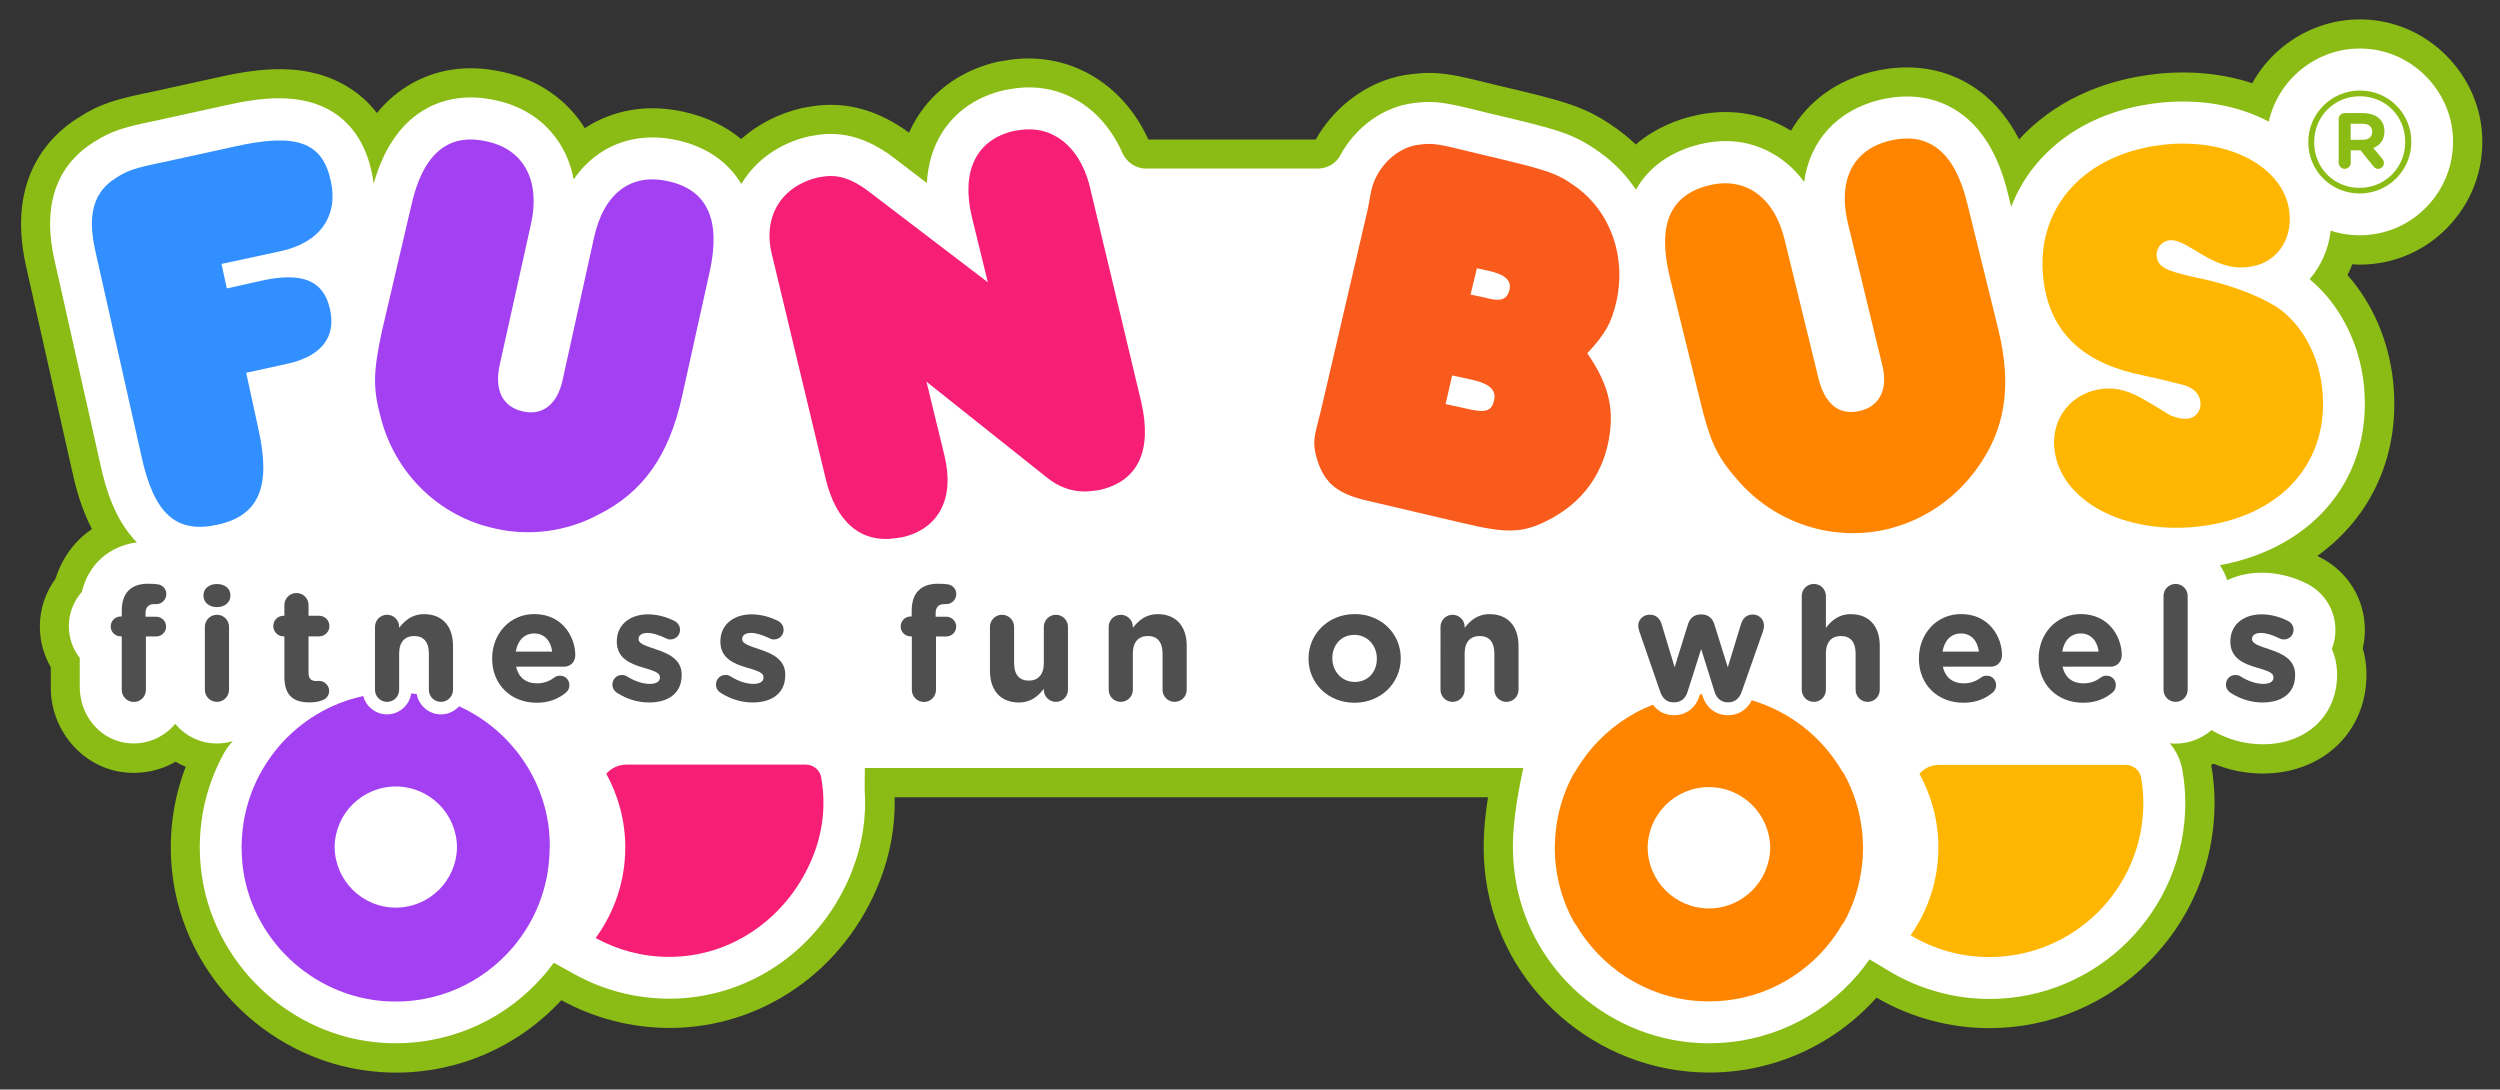 <?xml version="1.0" encoding="utf-8"?>
<!-- Generator: Adobe Illustrator 23.0.1, SVG Export Plug-In . SVG Version: 6.00 Build 0)  -->
<svg version="1.1" id="Layer_2_copy_4" xmlns="http://www.w3.org/2000/svg" xmlns:xlink="http://www.w3.org/1999/xlink" x="0px"
	 y="0px" viewBox="0 0 2836 1236" style="enable-background:new 0 0 2836 1236;" xml:space="preserve">
<rect x="0" y="0" width="2836" height="1236" fill="#333333" stroke="none"/>
<style type="text/css">
	.st0{fill:#8BBC15;}
	.st1{fill:#FFFFFF;}
	.st2{fill:#318FFF;}
	.st3{fill:#A340F2;}
	.st4{fill:#F71E76;}
	.st5{fill:#F95B1C;}
	.st6{fill:#FF8500;}
	.st7{fill:#FFB600;}
	.st8{fill:#4F4F4F;}
</style>
<g>
	<path class="st0" d="M2676.7,300.2c37.9,0,73.4-15,99.8-42.2c26.5-27.3,40.5-63.2,39.4-101.3c-2-69.7-58-128.7-127.5-134.2
		c-55.6-4.6-107.5,24.9-133.4,71.9c-33.5-11-71-14.7-109-10.5c-63.5,7-117.3,32.6-155.5,74.2c-13.9-27-32.5-47.8-55.6-61.9
		c-22.4-13.7-59.8-27.3-111.2-14.8c-40.9,10.2-72.9,33.9-92,66.9c-0.4-0.2-0.8-0.5-1.1-0.7c-33.2-20.2-71.8-25.6-111.2-15.7
		c-16.1,3.9-41.3,12.7-63.8,32c-7-6.7-14.4-12.8-22.3-18.4c-35.8-25.4-57.8-30.6-139.3-49.8c-45-11.2-61.9-15.4-92.8-11.6
		c-44,4.7-85.4,33.1-108.7,74.2h-189.8c-29.5-64.9-91.4-100.4-158.4-90.3l-10.2,1.7L1132,70c-40,9.3-71.8,31.3-91.9,63.7
		c-3.3,5.3-6.3,11-8.9,16.8c-35-25.7-71.7-35.8-109.4-30l-9.6,1.6l-2.1,0.4c-26.7,6.2-50.4,18.4-69.4,35.3
		c-15.6-13.1-36.9-24.9-65.6-31.1c-40.9-9-80.1-2.1-111.7,18.7c-0.1-0.1-0.2-0.3-0.2-0.4c-20.6-32.5-52.5-54.4-91.7-63.1
		c-50.9-11.9-88,2.2-110.1,16.2c-12.7,8-24,18-33.8,30.1c-8.6-11.1-18.9-20.6-31-28.3c-46.5-29.8-101-23-147.9-12.5l-78.8,17.3
		c-37.2,7.6-56.2,12.7-81.2,28.9c-31.7,19.8-81.6,68-59.2,168.1l52.2,232.1c4.1,18.8,10.4,43,22.6,66.4c-6.2,4.2-11.3,8.6-15.3,12.6
		c-8.5,8.6-19.5,22.8-26,43.6c-11.5,15.7-17.8,34.7-17.8,54.4c0,16.2,4.4,32.1,12.4,46.1V780c0,47,33.8,88.1,78.7,95.5
		c21.9,3.6,44.1-0.6,62.8-11.4c3.7,2.2,7.6,4.1,11.6,5.7c-14.5,37.6-19.8,78-15.5,118.7c12.8,121.9,114.8,219.8,237.2,227.7
		c5.6,0.4,11.3,0.6,17,0.6c71.3,0,139.1-29.8,187.4-82.2l0.4,0.2c37.4,20.5,79.7,31.3,122.3,31.3c104.9,0,198.4-65,238.1-165.5
		c12.3-31.2,18.1-63.6,17.3-96.2H1688c-5.8,36.6-6.3,64.7-2.4,92.9c17.4,124.4,125.7,218.7,252,219.4h1.2
		c72.6,0,141.5-30.9,189.9-85c39,22.7,83.1,34.6,128,34.6c140.9,0,255.5-114.6,255.5-255.5c0-14-1.2-28.2-3.7-42.4
		c0-0.2-0.1-0.5-0.1-0.7c0.9-0.4,1.8-0.9,2.7-1.3c17.7,7.3,36.6,11.1,55.7,11.1c68.2,0,117.7-47.2,117.7-112.2
		c0-10.4-1.4-20.4-4.2-29.9c1.6-6.8,2.4-13.7,2.4-20.8c0-35.1-19.6-66.7-51.1-82.5c-1-0.5-1.9-0.9-2.9-1.4
		c62.2-44.7,95-116.4,85.9-199.4c-5-45.1-23.3-87.2-51.6-119.3c2-4,3.9-8.1,5.5-12.3C2671.2,300.1,2674,300.2,2676.7,300.2z"/>
	<g>
		<path class="st1" d="M2676.7,266.9c28.9,0,55.9-11.4,76-32.2c20.2-20.8,30.8-48.2,30-77.2c-1.5-53-44.1-97.9-97-102.1
			c-52.8-4.4-100.7,31.6-112,82.6c-35-18.7-79-26.3-124-21.4c-56,6.1-102.9,28.5-135.6,64.8c-14.1,15.6-25,33.4-32.6,53.2l-3.5-14.2
			c-11-46.1-31.3-78.4-60.3-96.1c-17-10.4-45.7-20.7-85.8-10.9c-47.8,11.9-78.9,46.2-85.3,93c-9.2-12.6-20.3-22.9-33.1-30.7
			c-25.5-15.5-55.2-19.6-86.1-11.8c-19.1,4.7-52.6,17.4-71.6,51.3c-11.3-16.9-25.2-31.3-41.6-42.8c-30.5-21.6-47.4-25.6-128.2-44.7
			c-45.3-11.3-56.9-13.8-81.2-10.9c-35.1,3.8-67.2,27.4-84.7,59.9c-4.9,9.2-14.8,14.5-25.2,14.5h-194.9c-11.9,0-22.2-7.3-27-18.2
			c-23-51.9-70.1-80.6-123.3-72.5l-10.2,1.7c-31.2,7.2-55.8,24.1-71.2,48.9c-10,16-15.7,35.4-16.9,56.5l-39.4-30.1
			c-28.2-20.8-55.9-28.8-84.8-24.4l-9.6,1.6c-32.8,7.7-59.8,26.4-75.8,52.7c-0.3,0.4-0.5,0.8-0.8,1.3c-0.6-1-1.2-2-1.8-2.9
			c-10.7-16.6-31.8-38.3-71.4-46.8c-47.7-10.5-90.6,6-117.1,44.5c-2.7-14.9-8-28.6-15.8-40.8c-15.8-24.9-40.5-41.7-71.2-48.6
			c-39.7-9.3-68.1,1.4-84.8,11.9c-25.6,16.1-44.1,43.8-55,82.3c-0.5-4.1-1.2-8.3-2.1-12.5c-6.6-31-21.2-53.9-43.4-68.2
			c-36.2-23.2-82.5-17.1-122.9-8l-79.2,17.4c-36.7,7.5-50.4,11.7-70.3,24.5c-29.6,18.5-61.4,56.5-44.4,132.6l52.2,232.4
			c5.7,26.4,16.1,63.1,41.5,88.8c-21.2,2.8-34.9,12.4-43.1,20.6c-6.6,6.6-15.2,18.1-19.3,35.5c-9.6,10.8-14.8,24.6-14.8,39
			c0,13,4.4,25.8,12.4,36l0,33.3c0,30.3,21,57.8,50.9,62.8c22.1,3.7,43.7-4.8,57.4-21.4c11.6,14.1,28.8,22.3,47.2,22.3
			c6.2,0,12.3-0.9,18.1-2.7c-4.1,4.3-7.6,9.1-10.4,14.3c-21.7,39.7-30.6,84.6-25.8,129.9c11.2,106,99.9,191.2,206.3,198.1
			c5,0.3,9.9,0.5,14.8,0.5c65,0,126.6-28.5,168.9-78.2c3.3-3.8,6.6-8.1,10.3-13.1l24.6,13.5c32.6,17.9,69.2,27.2,106.4,27.2
			c91.2,0,172.5-56.7,207.2-144.5c11.8-29.9,16.7-60.9,14.5-92.4c-0.1-2,0-3.9,0.2-24.8H1728c-11.1,51.7-14.5,86.5-9.5,121.5
			c15.2,108.2,109.3,190.2,219.1,190.8h1.2c65,0,126.6-28.5,168.9-78.2c4.4-5.1,8.6-10.7,13.1-17l22.4,13.4
			c34.5,20.6,73.7,31.5,113.5,31.5c122.6,0,222.3-99.7,222.3-222.3c0-12.1-1.1-24.5-3.2-36.8c-2-11.8-7.1-22.4-14.4-30.9
			c17,1.9,34.4-3.6,47.3-15c17.9,10.6,37.9,16.1,58.1,16.1c49.7,0,84.4-32.5,84.4-79c0-10.4-2-20.2-6-29.1
			c2.8-6.9,4.1-14.1,4.1-21.6c0-22.4-12.5-42.6-32.7-52.7c-29.2-14.6-63.5-16.5-90.1-3.7c-1.9-6-4.7-11.8-8.3-17
			c109.2-20.3,174.6-102.3,163.2-206.2c-5.2-47-28-90.8-61.4-118.3c13.1-15.1,21.5-34.3,24-55.1
			C2654.6,265.2,2665.6,266.9,2676.7,266.9z"/>
		<g>
			<g>
				<path class="st0" d="M2618.5,161.4v-0.3c0-31.8,25.8-58.4,58.6-58.4s58.3,26.3,58.3,58.1v0.3c0,31.8-25.8,58.4-58.6,58.4
					C2644,219.5,2618.5,193.2,2618.5,161.4z M2728.5,161.1v-0.3c0-28.6-22.1-51.6-51.5-51.6c-29.5,0-51.8,23.4-51.8,52v0.3
					c0,28.6,22.1,51.6,51.5,51.6C2706.3,213,2728.5,189.6,2728.5,161.1z M2652.9,135.1c0-3.7,3.1-6.8,6.8-6.8h20.8
					c8.4,0,14.8,2.4,19.2,6.8c3.4,3.4,5.2,8.1,5.2,13.6v0.3c0,9.5-4.8,15.7-12.6,18.9l10.2,12.3c1.1,1.4,1.8,2.7,1.8,4.7
					c0,3.7-3.1,6.6-6.3,6.6c-2.7,0-4-0.8-5.8-3.1l-14.4-17.9h-11.1v14.2c0,3.7-3.2,6.8-6.9,6.8c-3.7,0-6.8-3.1-6.8-6.8V135.1z
					 M2680.3,158.6c6.9,0,10.7-3.7,10.7-8.9v-0.3c0-6-4.2-9-11-9h-13.4v18.2H2680.3z"/>
			</g>
			<g>
				<g>
					<g>
						<path class="st2" d="M293.2,487c14.6,65.1,0.6,97.9-46.3,108.2s-72.2-11.6-86.6-78.4L108,284c-9.1-40.8-1.7-66.5,23.5-82.1
							c12.7-8.2,19.7-11,54.4-18.1l79.9-17.5c70.4-15.8,100.1-5.5,109.6,39.6c8.4,39.1-12.2,69.5-57.3,79.1l-66.8,14.4l6,27.8
							l40.8-9.1c45.1-9.6,68.9,0.2,76.2,32.4c7.3,32.1-9.9,53.6-48.1,62.1l-46.9,10.3L293.2,487z"/>
						<path class="st3" d="M567.2,412.4c-7,29.9,2.7,49,25.9,54.3c22.4,5.2,39.4-8.1,45.3-36.4L674,268.9
							c11-49.1,41.2-72.8,83.6-63.4c44.9,9.6,60.5,44,47.4,103l-31.5,142.2c-14.7,65.7-43.6,107.5-94.5,133
							c-36.5,19.5-78.1,24.8-117.2,15.9c-63.3-13.5-113.8-62.3-130-126.5c-8.9-32.7-8.4-51.4,1.4-97.2l33.2-142
							c13-59.1,41.6-83.8,86.5-73.3c41.6,9.2,60.4,44.8,49.4,93.8L567.2,412.4z"/>
						<path class="st4" d="M1294.6,455.9l-58.9-246.6c-11.8-43.7-42-67.4-78.8-61.8c-2.5,0.4-4.2,0.6-6.7,1
							c-43.1,10-59.9,46-47.8,97.3l18.2,74.4L983.8,215.9c-17.4-12.8-32.8-18.2-49.5-15.6c-1.7,0.3-3.4,0.5-5.9,0.9
							c-42.2,9.8-63.5,44.8-52.7,87.7l60.9,254c11.8,49.6,40.3,73.6,79.7,67.6c2.5-0.4,5-0.8,7.5-1.1c41.4-9.7,59.3-44.2,47.7-92.1
							l-20.5-84.3l137.5,109.4c16.5,12.9,34.3,17.1,52.8,14.3c2.5-0.4,4.2-0.6,6.7-1C1291.1,545.6,1307.3,511.4,1294.6,455.9z"/>
						<path class="st5" d="M1823.5,506.1c-8.5,34.9-29.1,62.7-61.6,80.9s-50.4,18.9-103.7,6.1l-105.7-24.8
							c-34.2-7.6-48.4-19.2-57.1-43.1c-4-11.5-5.5-21.8-3.8-31c0.3-3.4,2.9-12.5,7.2-30l52.9-227.4l3.7-20.1
							c6.1-27.5,29.6-49.9,54.5-52.6c15.5-1.9,19.7-1.5,64.6,9.7c79.9,18.9,89.9,21.5,112.2,37.4c40.6,28.7,58.6,80.7,46.8,131.5
							c-5.8,24.1-12,35.5-32.9,58.1C1826.7,438.3,1832.3,467.8,1823.5,506.1z M1639.9,458.4l21.7,4.7c23.3,5.7,30.3,3.8,33.2-8.7
							c2.8-11.6-4.1-19.1-25.8-23.8l-21.7-4.7L1639.9,458.4z M1668.2,334.2l15.9,3.3c18.2,5.2,25.3,2.5,28.1-8.3
							c2.8-10.8-4.3-17.5-22.6-21.8l-14.2-3.1L1668.2,334.2z"/>
						<path class="st6" d="M2062.9,429.2c7.5,29.7,23.4,42.5,47.4,36.8c22.3-5.4,31.9-25.1,24.8-52.3l-38.8-160.2
							c-11.6-48.8,5-83.3,47.1-93.8c44.6-10.9,74.3,12.5,88.5,72l34.8,141.2c16.2,66,8.1,115.5-25.6,160.7
							c-24.5,33.3-59.3,56.3-98.1,66.2c-62.7,15.6-129.9-5.8-172.7-56.2c-22.3-25.5-30.3-42.2-41.3-87.6l-34.9-142
							c-14.1-58.7,0-92.8,44.5-103.7c41.2-10.3,74.4,13.3,86,62.1L2062.9,429.2z"/>
						<g>
							<path class="st7" d="M2330.5,509.3c-3.9-35.4,20.2-64.5,54.8-68.2c16.9-1.8,31,2.6,50.2,14.1c12.7,7.1,21,13,26.5,15.9
								c6.3,2.7,13.3,4.5,19.2,3.9c10.1-1.1,16-9.4,15-18.7c-1-9.3-7.7-16.2-18.3-19.3c-7-1.8-25.5-6.6-56.9-13.4
								c-63.1-15.3-96.8-50.8-103.1-108.1c-8.8-80.1,46.8-141.6,136.9-151.4c74.2-8.1,136.7,26,142.3,76.5
								c3.6,32.9-15.7,58.9-46.9,62.3c-18.5,2-33.5-2.3-59.1-18.3c-15.5-9.4-22.7-12.9-30.3-12c-8.4,0.9-15.2,9.3-14.3,17.8
								c1.4,12.6,10.4,16.8,43.6,24.2c36.6,7.1,71.3,20.3,92.3,33.4c27.6,18.3,47.7,53.6,51.9,92.4c9.2,84.3-47.1,146.7-141.4,157
								C2409.4,606.4,2337,568.3,2330.5,509.3z"/>
						</g>
					</g>
					<path class="st3" d="M623.7,958.3c0-2-0.1-4.1-0.2-6.1c-0.1-1.5-0.2-3-0.3-4.6c-0.1-2-0.2-3.9-0.4-5.9
						c-6.6-62.5-47-115.5-102-140.5c-5.1,5.6-12.4,9.2-20.6,9.2c-13.7,0-25.1-10-27.5-23.1c-2-0.3-4.1-0.5-6.2-0.7
						c-2,13.4-13.5,23.8-27.5,23.8c-12.9,0-23.7-8.8-26.9-20.8c-38.2,8.2-71.7,28.9-96.2,57.6c-2.9,3.4-5.6,6.9-8.2,10.5
						c-17,23.2-28.3,50.8-32.1,80.7c-0.1,0.7-0.2,1.4-0.3,2c-0.4,3.3-0.7,6.6-0.9,10c-0.1,1.9-0.2,3.8-0.2,5.7
						c0,1.5-0.2,2.9-0.2,4.4c0,1,0.1,2,0.1,3c0,2,0.1,4.1,0.2,6.1c0.1,1.5,0.2,3,0.3,4.6c0.1,2,0.2,3.9,0.4,5.9
						c8.8,83.7,78.3,150.2,162.2,155.7c58,3.8,110.2-20.8,144.6-61.1c2.9-3.4,5.6-6.9,8.2-10.5c17-23.2,28.3-50.8,32.1-80.7
						c0.1-0.7,0.2-1.4,0.2-2c0.4-3.3,0.7-6.6,0.9-10c0.1-1.9,0.2-3.8,0.2-5.7c0-1.5,0.2-2.9,0.2-4.4
						C623.8,960.3,623.7,959.3,623.7,958.3z M449,1029.6c-38.1,0-69-30.7-69.4-68.7c0.4-38,31.3-68.7,69.4-68.7
						c38.1,0,69,30.7,69.4,68.7C518,998.9,487.1,1029.6,449,1029.6z"/>
					<g>
						<path class="st4" d="M687.8,877.8c13.6,24.8,21.5,53.2,21.5,83.5c0,38.5-12.5,73.9-33.6,102.8c24.5,13.4,52.5,21.2,82.4,21.4
							c73.3,0.5,137.3-46.3,164.3-114.5c12.5-31.5,14-61.4,9.2-89.1c-1.5-8.4-8.9-14.5-17.4-14.5c-41.8,0-163.3,0-204.1,0
							C701.5,867.5,693.4,871.3,687.8,877.8L687.8,877.8z"/>
					</g>
					<path class="st6" d="M2113.3,958.7c0-1.2-0.1-2.3-0.1-3.5c-0.1-3.7-0.4-7.3-0.7-10.9c0-0.3,0-0.7-0.1-1c0-0.2-0.1-0.4-0.1-0.5
						c-2.5-23.3-9.6-45.3-20.4-64.9c-0.7-1.2-1.5-2.4-2.4-3.4c-22.5-38.3-59.1-67.4-102.3-80.1c-5.3,10.6-15,16.9-26.5,16.9h-0.9
						c-13.3,0-24.1-8.3-28.4-21.7l-0.6-2c-0.8,0-1.6,0-2.4,0.1l-0.6,1.9c-4.2,13.4-15.1,21.7-28.4,21.7h-0.9
						c-9.6,0-17.8-4.3-23.4-11.9c-27.1,10.6-50.9,27.7-69.5,49.5c-3.7,4.3-7.1,8.9-10.4,13.5c-2.8,4.1-5.5,8.3-8,12.6
						c-0.8,1-1.6,1.9-2.2,3c-9.5,17.3-16,36.5-19.1,56.7c0,0.1,0,0.1,0,0.2c-0.6,3.8-1,7.6-1.4,11.5c-0.1,1-0.2,2.1-0.3,3.1
						c-0.2,2.8-0.3,5.7-0.3,8.6c0,1.3-0.2,2.6-0.2,4c0,0.9,0.1,1.8,0.1,2.6c0,1.2,0.1,2.3,0.1,3.5c0.1,3.7,0.4,7.3,0.7,10.9
						c0,0.3,0,0.7,0.1,1c0,0.2,0.1,0.4,0.1,0.5c2.5,23.3,9.6,45.3,20.4,64.9c0.7,1.2,1.5,2.4,2.4,3.4
						c28.7,48.9,80.4,82.9,139.4,86.7c58,3.8,110.2-20.8,144.6-61.1c3.7-4.3,7.1-8.9,10.4-13.5c2.8-4.1,5.5-8.3,8-12.6
						c0.8-1,1.6-1.9,2.2-3c9.5-17.3,16-36.5,19.1-56.7c0-0.1,0-0.1,0-0.2c0.6-3.8,1-7.6,1.4-11.5c0.1-1,0.2-2.1,0.3-3.1
						c0.2-2.8,0.3-5.7,0.3-8.6c0-1.3,0.2-2.6,0.2-4C2113.4,960.4,2113.3,959.6,2113.3,958.7z M1938.6,1030.5
						c-38.2,0-69.1-30.8-69.5-68.8c0.4-38.1,31.3-68.8,69.5-68.8c38.2,0,69.1,30.8,69.5,68.8
						C2007.6,999.8,1976.7,1030.5,1938.6,1030.5z"/>
					<g>
						<g>
							<path class="st7" d="M2177.4,877.8c13.6,24.8,21.5,53.2,21.5,83.5c0,37.1-11.7,71.5-31.5,99.7c26.1,15.6,56.5,24.7,89.2,24.7
								c96.6,0,174.8-78.3,174.8-174.8c0-9.8-0.9-19.4-2.5-28.7c-1.5-8.4-8.9-14.5-17.4-14.5l-212.2,0
								C2190.9,867.8,2182.9,871.4,2177.4,877.8L2177.4,877.8z"/>
						</g>
					</g>
				</g>
				<g>
					<g>
						<path class="st8" d="M138.1,721.9H137c-6.3,0-11.4-4.9-11.4-11.2s5-11.4,11.4-11.4h1.1v-6.1c0-10.6,2.7-18.4,7.8-23.4
							c5.1-5.1,12.4-7.6,22.2-7.6c4.3,0,8.1,0.2,11.2,0.7c4.7,0.7,9.4,4.9,9.4,11c0,6.1-5,11.4-11.2,11.4H175
							c-6.3,0-9.9,3.2-9.9,10.5v3.8H177c6.3,0,11.4,4.9,11.4,11.2s-5,11.2-11.4,11.2h-11.5v60.6c0,7.6-6.1,13.7-13.7,13.7
							s-13.7-6.1-13.7-13.7V721.9z"/>
						<path class="st8" d="M230.8,675.3c0-7.9,6.7-12.8,15.3-12.8c8.7,0,15.3,4.9,15.3,12.8v0.4c0,7.9-6.7,13-15.3,13
							c-8.7,0-15.3-5.1-15.3-13V675.3z M232.4,711.1c0-7.6,6.1-13.7,13.7-13.7s13.7,6.1,13.7,13.7v71.4c0,7.6-6.1,13.7-13.7,13.7
							s-13.7-6.1-13.7-13.7V711.1z"/>
						<path class="st8" d="M322.6,767.7v-45.8h-0.9c-6.5,0-11.7-5.2-11.7-11.7c0-6.5,5.2-11.7,11.7-11.7h0.9v-12.1
							c0-7.6,6.1-13.7,13.7-13.7c7.6,0,13.7,6.1,13.7,13.7v12.1H362c6.5,0,11.7,5.2,11.7,11.7c0,6.5-5.2,11.7-11.7,11.7H350v41.3
							c0,6.3,2.7,9.4,8.8,9.4c0.9,0,2.7-0.2,3.2-0.2c6.1,0,11.4,5.1,11.4,11.4c0,4.9-3.2,8.8-7,10.3c-5,2-9.7,2.7-15.7,2.7
							C333.9,796.7,322.6,790,322.6,767.7z"/>
						<path class="st8" d="M425.4,711.1c0-7.6,6.1-13.7,13.7-13.7c7.6,0,13.7,6.1,13.7,13.7v1.1c6.3-8.1,14.4-15.5,28.3-15.5
							c20.7,0,32.8,13.7,32.8,35.9v49.9c0,7.6-6.1,13.7-13.7,13.7c-7.6,0-13.7-6.1-13.7-13.7v-41.3c0-13-6.1-19.7-16.6-19.7
							c-10.5,0-17.1,6.7-17.1,19.7v41.3c0,7.6-6.1,13.7-13.7,13.7c-7.6,0-13.7-6.1-13.7-13.7V711.1z"/>
						<path class="st8" d="M608.8,797.2c-29,0-50.5-20.4-50.5-49.9v-0.4c0-27.6,19.7-50.3,47.8-50.3c32.3,0,46.5,26.5,46.5,46.5
							c0,7.9-5.6,13.2-12.8,13.2h-54.3c2.7,12.4,11.4,18.9,23.6,18.9c7.6,0,13.9-2.3,19.5-6.5c2-1.4,3.8-2.2,6.7-2.2
							c6.1,0,10.6,4.7,10.6,10.8c0,3.6-1.6,6.3-3.6,8.1C633.8,792.7,622.8,797.2,608.8,797.2z M626.4,739.2
							c-1.6-12.3-8.8-20.6-20.4-20.6c-11.4,0-18.8,8.1-20.9,20.6H626.4z"/>
						<path class="st8" d="M699.9,785.9c-2.9-1.8-5.2-5.1-5.2-9.4c0-6.1,4.7-10.8,10.8-10.8c2,0,4,0.5,5.4,1.4
							c9.2,5.8,18.4,8.7,26.2,8.7c7.9,0,11.5-2.9,11.5-7.2v-0.4c0-5.9-9.4-7.9-20-11.2c-13.5-4-28.9-10.3-28.9-29v-0.4
							c0-19.7,15.9-30.7,35.3-30.7c10.1,0,20.6,2.7,29.9,7.4c4,2,6.5,5.6,6.5,10.3c0,6.1-4.9,10.8-11,10.8c-2,0-3.2-0.4-5-1.3
							c-7.8-3.8-15.1-6.1-20.9-6.1c-6.7,0-10.1,2.9-10.1,6.7v0.4c0,5.4,9.2,7.9,19.7,11.5c13.5,4.5,29.2,11,29.2,28.7v0.4
							c0,21.5-16.1,31.2-37,31.2C724.4,796.9,711.6,793.5,699.9,785.9z"/>
						<path class="st8" d="M817.4,785.9c-2.9-1.8-5.2-5.1-5.2-9.4c0-6.1,4.7-10.8,10.8-10.8c2,0,4,0.5,5.4,1.4
							c9.2,5.8,18.4,8.7,26.2,8.7c7.9,0,11.5-2.9,11.5-7.2v-0.4c0-5.9-9.4-7.9-20-11.2c-13.5-4-28.9-10.3-28.9-29v-0.4
							c0-19.7,15.9-30.7,35.3-30.7c10.1,0,20.6,2.7,29.9,7.4c4,2,6.5,5.6,6.5,10.3c0,6.1-4.9,10.8-11,10.8c-2,0-3.2-0.4-5-1.3
							c-7.8-3.8-15.1-6.1-20.9-6.1c-6.7,0-10.1,2.9-10.1,6.7v0.4c0,5.4,9.2,7.9,19.7,11.5c13.5,4.5,29.2,11,29.2,28.7v0.4
							c0,21.5-16.1,31.2-37,31.2C842,796.9,829.2,793.5,817.4,785.9z"/>
					</g>
					<g>
						<path class="st8" d="M1034.2,721.9h-1.1c-6.3,0-11.4-4.9-11.4-11.2s5-11.4,11.4-11.4h1.1v-6.1c0-10.6,2.7-18.4,7.8-23.4
							c5.1-5.1,12.4-7.6,22.2-7.6c4.3,0,8.1,0.2,11.2,0.7c4.7,0.7,9.4,4.9,9.4,11c0,6.1-5,11.4-11.2,11.4h-2.3
							c-6.3,0-9.9,3.2-9.9,10.5v3.8h11.9c6.3,0,11.4,4.9,11.4,11.2s-5,11.2-11.4,11.2h-11.5v60.6c0,7.6-6.1,13.7-13.7,13.7
							s-13.7-6.1-13.7-13.7V721.9z"/>
						<path class="st8" d="M1211.5,782.5c0,7.6-6.1,13.7-13.7,13.7s-13.7-6.1-13.7-13.7v-1.1c-6.3,8.1-14.4,15.5-28.3,15.5
							c-20.7,0-32.8-13.7-32.8-35.9v-49.9c0-7.6,6.1-13.7,13.7-13.7s13.7,6.1,13.7,13.7v41.3c0,13,6.1,19.7,16.6,19.7
							c10.5,0,17.1-6.7,17.1-19.7v-41.3c0-7.6,6.1-13.7,13.7-13.7s13.7,6.1,13.7,13.7V782.5z"/>
						<path class="st8" d="M1257.7,711.1c0-7.6,6.1-13.7,13.7-13.7c7.6,0,13.7,6.1,13.7,13.7v1.1c6.3-8.1,14.4-15.5,28.3-15.5
							c20.7,0,32.8,13.7,32.8,35.9v49.9c0,7.6-6.1,13.7-13.7,13.7s-13.7-6.1-13.7-13.7v-41.3c0-13-6.1-19.7-16.6-19.7
							c-10.5,0-17.1,6.7-17.1,19.7v41.3c0,7.6-6.1,13.7-13.7,13.7c-7.6,0-13.7-6.1-13.7-13.7V711.1z"/>
					</g>
					<g>
						<path class="st8" d="M1484.4,747.3v-0.4c0-27.8,22.4-50.3,52.5-50.3c29.9,0,52.1,22.2,52.1,49.9v0.4
							c0,27.8-22.4,50.3-52.5,50.3C1506.6,797.2,1484.4,775.1,1484.4,747.3z M1561.9,747.3v-0.4c0-14.2-10.3-26.7-25.4-26.7
							c-15.7,0-25.1,12.1-25.1,26.3v0.4c0,14.2,10.3,26.7,25.4,26.7C1552.6,773.6,1561.9,761.6,1561.9,747.3z"/>
						<path class="st8" d="M1634.1,711.1c0-7.6,6.1-13.7,13.7-13.7c7.6,0,13.7,6.1,13.7,13.7v1.1c6.3-8.1,14.4-15.5,28.3-15.5
							c20.7,0,32.8,13.7,32.8,35.9v49.9c0,7.6-6.1,13.7-13.7,13.7s-13.7-6.1-13.7-13.7v-41.3c0-13-6.1-19.7-16.6-19.7
							c-10.5,0-17.1,6.7-17.1,19.7v41.3c0,7.6-6.1,13.7-13.7,13.7c-7.6,0-13.7-6.1-13.7-13.7V711.1z"/>
					</g>
					<g>
						<path class="st8" d="M1883.3,784.6l-23.6-68.2c-0.5-1.6-1.3-4.3-1.3-6.7c0-6.3,5.1-12.4,13.2-12.4c6.9,0,11.4,4.3,13.3,10.6
							l14.8,49l15.2-48.9c2-6.5,7-11,14.1-11h1.6c7,0,12.1,4.5,14.1,11l15.3,49l15.1-49.4c1.8-5.8,6-10.5,13.2-10.5
							c7.6,0,12.8,5.8,12.8,12.6c0,1.8-0.5,4.3-0.9,5.6l-24.3,69.1c-2.9,8.5-8.5,12.3-15.1,12.3h-0.9c-6.7,0-12.3-3.8-14.8-11.7
							l-15.3-48.7l-15.5,48.7c-2.5,7.9-8.1,11.7-14.8,11.7h-0.9C1891.8,796.9,1886.2,793.1,1883.3,784.6z"/>
						<path class="st8" d="M2043.9,676.1c0-7.6,6.1-13.7,13.7-13.7s13.7,6.1,13.7,13.7v36.1c6.3-8.1,14.4-15.5,28.3-15.5
							c20.7,0,32.8,13.7,32.8,35.9v49.9c0,7.6-6.1,13.7-13.7,13.7s-13.7-6.1-13.7-13.7v-41.3c0-13-6.1-19.7-16.6-19.7
							c-10.5,0-17.1,6.7-17.1,19.7v41.3c0,7.6-6.1,13.7-13.7,13.7s-13.7-6.1-13.7-13.7V676.1z"/>
						<path class="st8" d="M2227.3,797.2c-29,0-50.5-20.4-50.5-49.9v-0.4c0-27.6,19.7-50.3,47.8-50.3c32.3,0,46.5,26.5,46.5,46.5
							c0,7.9-5.6,13.2-12.8,13.2H2204c2.7,12.4,11.4,18.9,23.6,18.9c7.6,0,13.9-2.3,19.5-6.5c2-1.4,3.8-2.2,6.7-2.2
							c6.1,0,10.6,4.7,10.6,10.8c0,3.6-1.6,6.3-3.6,8.1C2252.3,792.7,2241.3,797.2,2227.3,797.2z M2244.9,739.2
							c-1.6-12.3-8.8-20.6-20.4-20.6c-11.4,0-18.8,8.1-20.9,20.6H2244.9z"/>
						<path class="st8" d="M2363.1,797.2c-29,0-50.5-20.4-50.5-49.9v-0.4c0-27.6,19.7-50.3,47.8-50.3c32.3,0,46.5,26.5,46.5,46.5
							c0,7.9-5.6,13.2-12.8,13.2h-54.3c2.7,12.4,11.4,18.9,23.6,18.9c7.6,0,13.9-2.3,19.5-6.5c2-1.4,3.8-2.2,6.7-2.2
							c6.1,0,10.6,4.7,10.6,10.8c0,3.6-1.6,6.3-3.6,8.1C2388.1,792.7,2377.1,797.2,2363.1,797.2z M2380.7,739.2
							c-1.6-12.3-8.8-20.6-20.4-20.6c-11.4,0-18.8,8.1-20.9,20.6H2380.7z"/>
						<path class="st8" d="M2454.3,676.1c0-7.6,6.1-13.7,13.7-13.7s13.7,6.1,13.7,13.7v106.4c0,7.6-6.1,13.7-13.7,13.7
							s-13.7-6.1-13.7-13.7V676.1z"/>
						<g>
							<g>
								<path class="st8" d="M2530.3,785.9c-2.9-1.8-5.2-5.1-5.2-9.4c0-6.1,4.7-10.8,10.8-10.8c2,0,4,0.5,5.4,1.4
									c9.2,5.8,18.4,8.7,26.2,8.7c7.9,0,11.5-2.9,11.5-7.2v-0.4c0-5.9-9.4-7.9-20-11.2c-13.5-4-28.9-10.3-28.9-29v-0.4
									c0-19.7,15.9-30.7,35.3-30.7c10.1,0,20.6,2.7,29.9,7.4c4,2,6.5,5.6,6.5,10.3c0,6.1-4.9,10.8-11,10.8c-2,0-3.2-0.4-5.1-1.3
									c-7.7-3.8-15.1-6.1-20.9-6.1c-6.7,0-10.1,2.9-10.1,6.7v0.4c0,5.4,9.2,7.9,19.7,11.5c13.5,4.5,29.2,11,29.2,28.7v0.4
									c0,21.5-16,31.2-37,31.2C2554.8,796.9,2542,793.5,2530.3,785.9z"/>
							</g>
						</g>
					</g>
				</g>
			</g>
		</g>
	</g>
</g>
</svg>

